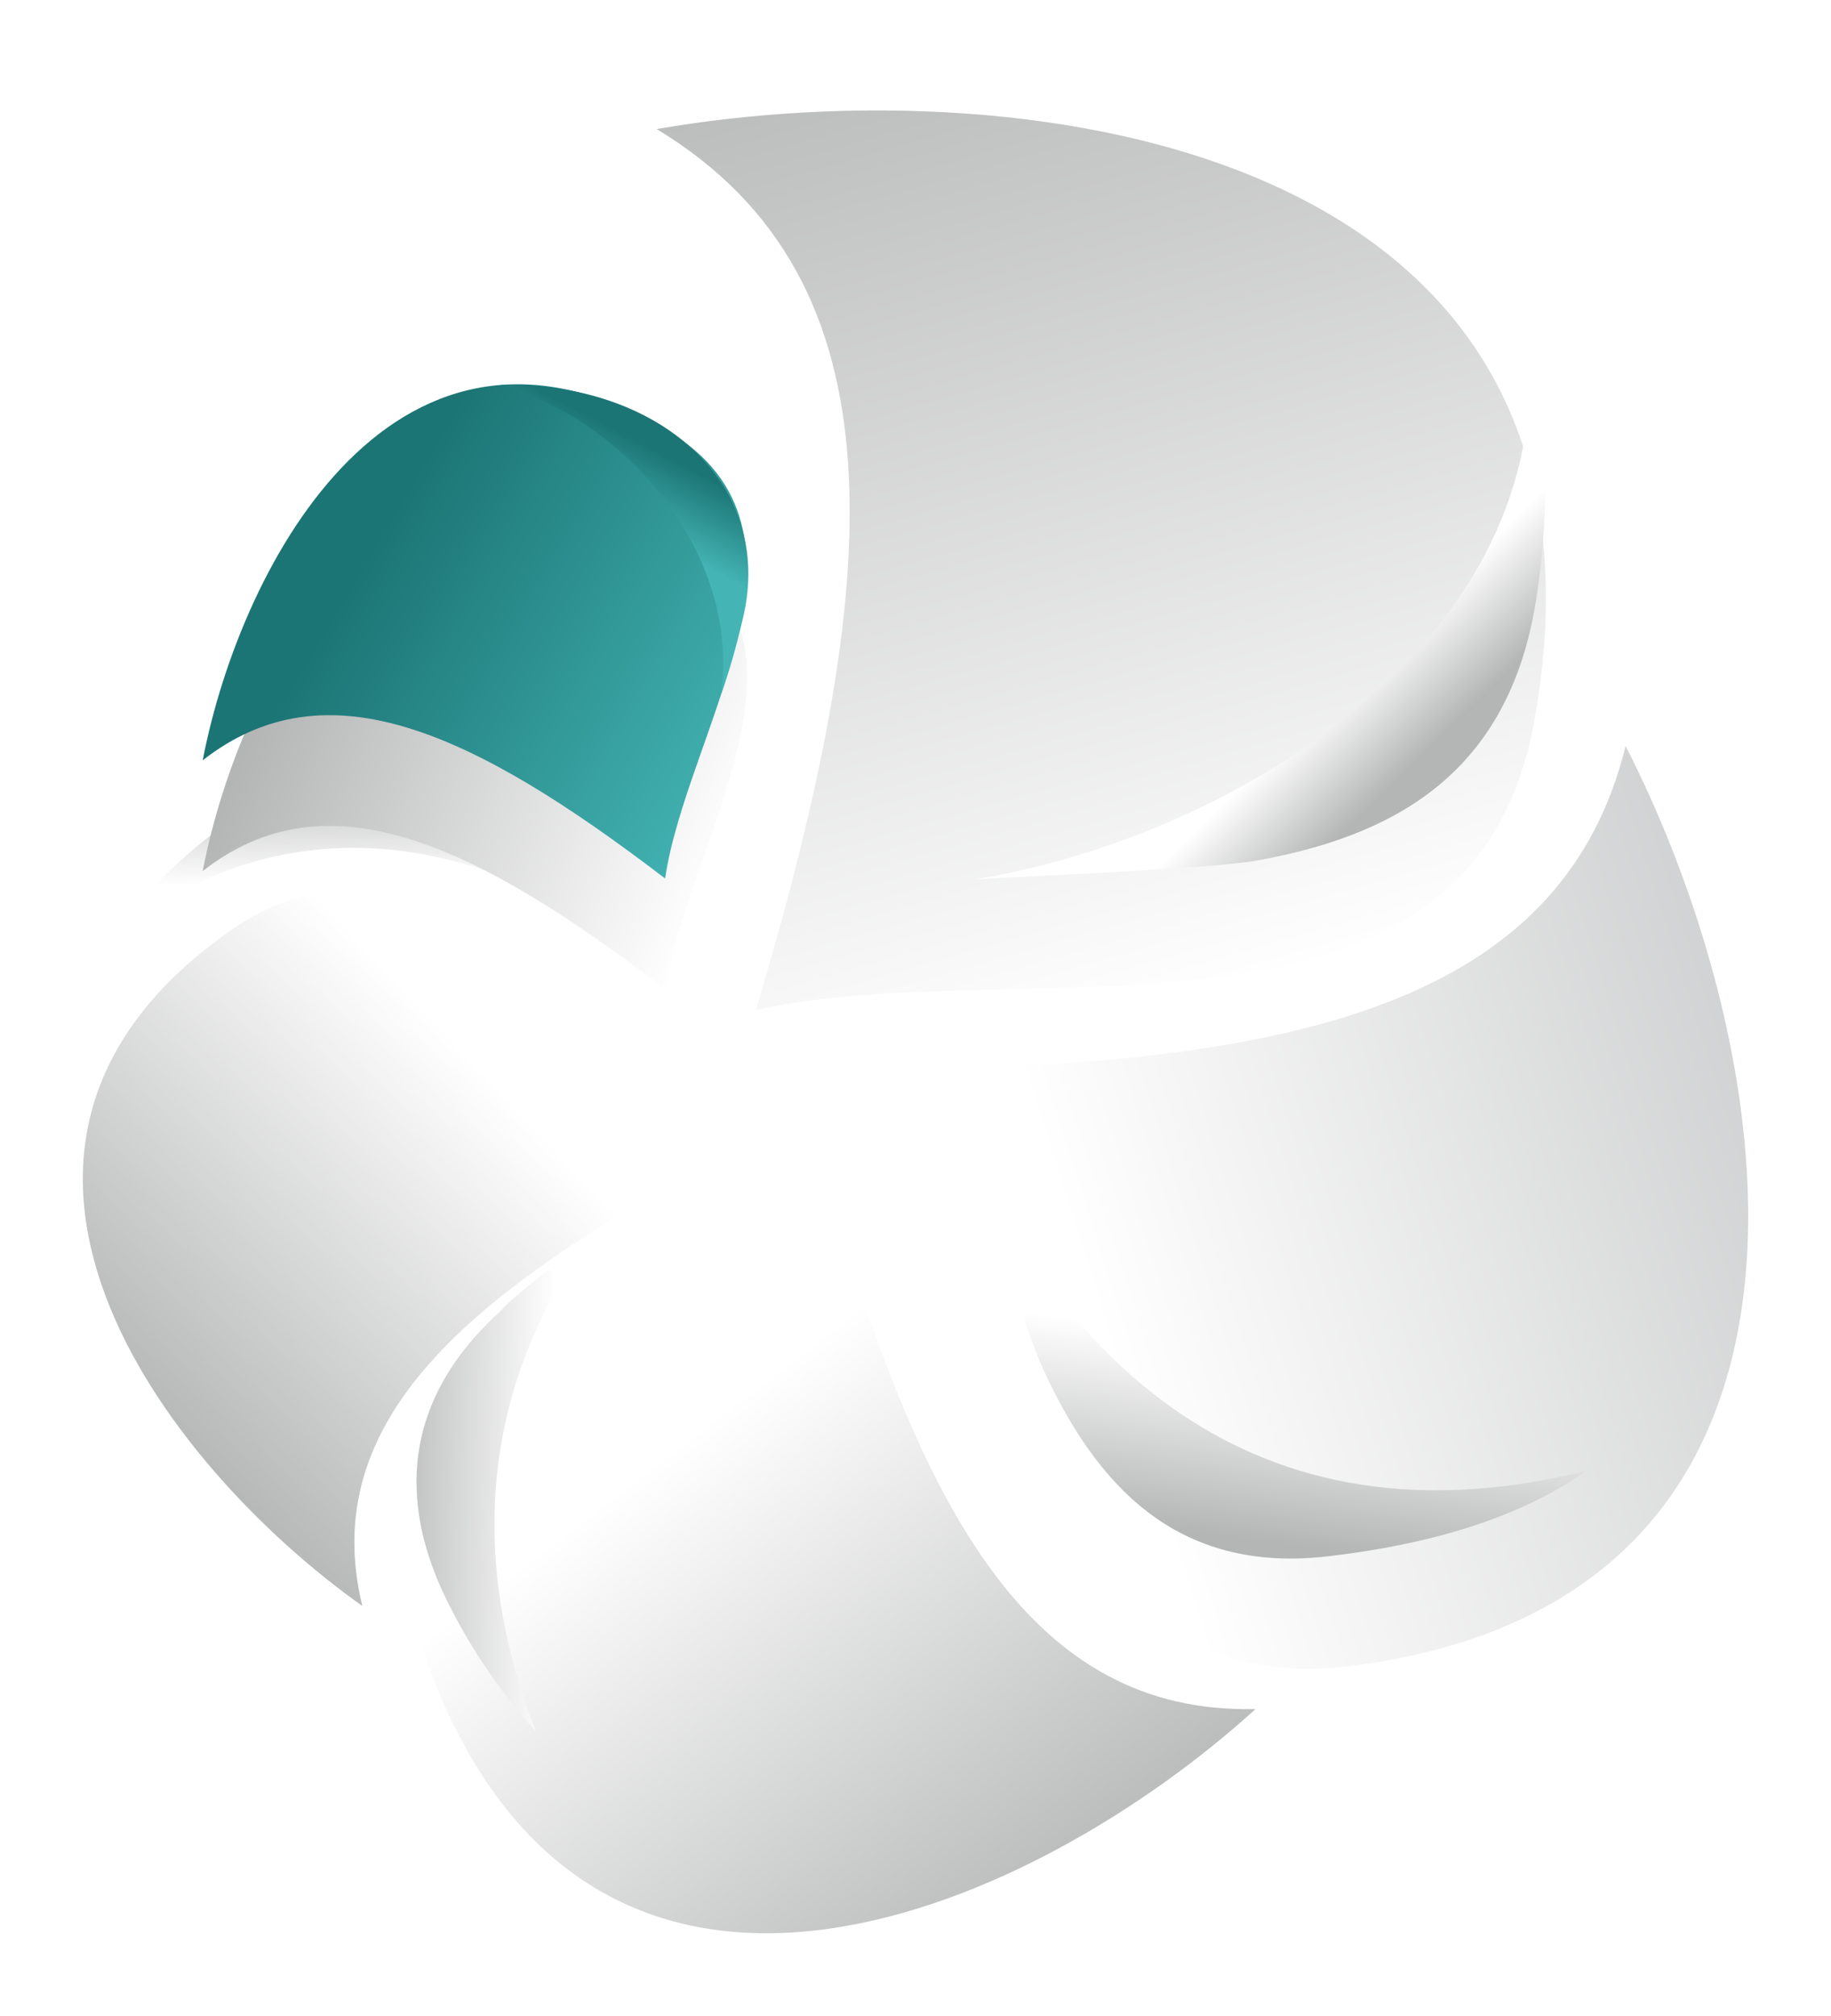 <svg xmlns="http://www.w3.org/2000/svg" xmlns:xlink="http://www.w3.org/1999/xlink" width="331.563" height="365" viewBox="0 0 331.563 365">
  <defs>
    <linearGradient id="linear-gradient" x1="0.318" y1="-0.141" x2="0.604" y2="0.909" gradientUnits="objectBoundingBox">
      <stop offset="0" stop-color="#b4b5b5"/>
      <stop offset="1" stop-color="#fff"/>
    </linearGradient>
    <filter id="Path_21" x="103.916" y="0" width="191.022" height="197.845" filterUnits="userSpaceOnUse">
      <feOffset dy="20" input="SourceAlpha"/>
      <feGaussianBlur stdDeviation="5" result="blur"/>
      <feFlood flood-opacity="0.102"/>
      <feComposite operator="in" in2="blur"/>
      <feComposite in="SourceGraphic"/>
    </filter>
    <linearGradient id="linear-gradient-2" x1="0.632" y1="0.635" x2="0.772" y2="0.764" gradientUnits="objectBoundingBox">
      <stop offset="0" stop-color="#fff"/>
      <stop offset="1" stop-color="#b4b5b5"/>
    </linearGradient>
    <linearGradient id="linear-gradient-3" x1="1.047" y1="0.397" x2="0.227" y2="0.652" gradientUnits="objectBoundingBox">
      <stop offset="0" stop-color="#c8c9ca"/>
      <stop offset="1" stop-color="#fff"/>
    </linearGradient>
    <filter id="Path_23" x="146.122" y="115.075" width="185.441" height="202.051" filterUnits="userSpaceOnUse">
      <feOffset dy="20" input="SourceAlpha"/>
      <feGaussianBlur stdDeviation="5" result="blur-2"/>
      <feFlood flood-opacity="0.102"/>
      <feComposite operator="in" in2="blur-2"/>
      <feComposite in="SourceGraphic"/>
    </filter>
    <linearGradient id="linear-gradient-4" x1="0.487" y1="0.462" x2="0.399" y2="0.909" xlink:href="#linear-gradient-2"/>
    <linearGradient id="linear-gradient-5" x1="0.676" y1="0.915" x2="0.264" y2="0.375" xlink:href="#linear-gradient"/>
    <filter id="Path_20" x="60.472" y="192.779" width="181.869" height="172.221" filterUnits="userSpaceOnUse">
      <feOffset dy="20" input="SourceAlpha"/>
      <feGaussianBlur stdDeviation="5" result="blur-3"/>
      <feFlood flood-opacity="0.102"/>
      <feComposite operator="in" in2="blur-3"/>
      <feComposite in="SourceGraphic"/>
    </filter>
    <linearGradient id="linear-gradient-6" x1="0.799" y1="0.498" x2="-0.055" y2="0.464" xlink:href="#linear-gradient-2"/>
    <linearGradient id="linear-gradient-7" x1="0.175" y1="0.668" x2="0.612" y2="0.25" xlink:href="#linear-gradient"/>
    <filter id="Path_26" x="0" y="141.464" width="146.019" height="164.282" filterUnits="userSpaceOnUse">
      <feOffset dy="20" input="SourceAlpha"/>
      <feGaussianBlur stdDeviation="5" result="blur-4"/>
      <feFlood flood-opacity="0.102"/>
      <feComposite operator="in" in2="blur-4"/>
      <feComposite in="SourceGraphic"/>
    </filter>
    <linearGradient id="linear-gradient-8" x1="0.493" y1="0.731" x2="0.466" y2="0.048" xlink:href="#linear-gradient-2"/>
    <linearGradient id="linear-gradient-9" x1="0.182" y1="0.322" x2="0.898" y2="0.609" xlink:href="#linear-gradient"/>
    <filter id="Path_28" x="21.694" y="69.573" width="128.56" height="124.538" filterUnits="userSpaceOnUse">
      <feOffset dy="20" input="SourceAlpha"/>
      <feGaussianBlur stdDeviation="5" result="blur-5"/>
      <feFlood flood-opacity="0.102"/>
      <feComposite operator="in" in2="blur-5"/>
      <feComposite in="SourceGraphic"/>
    </filter>
    <linearGradient id="linear-gradient-10" x1="0.608" y1="0.388" x2="0.778" y2="0.271" xlink:href="#linear-gradient-2"/>
    <linearGradient id="linear-gradient-11" x1="0.32" y1="0.365" x2="0.94" y2="0.719" gradientUnits="objectBoundingBox">
      <stop offset="0" stop-color="#1c7575"/>
      <stop offset="1" stop-color="#44b4b4"/>
    </linearGradient>
    <linearGradient id="linear-gradient-12" x1="0.46" y1="0.467" x2="0.57" y2="0.227" gradientUnits="objectBoundingBox">
      <stop offset="0" stop-color="#44b4b4"/>
      <stop offset="1" stop-color="#1c7575"/>
    </linearGradient>
  </defs>
  <g id="Component_10_5" data-name="Component 10 – 5" transform="translate(15)">
    <g id="Group_68" data-name="Group 68" transform="translate(0 -0.82)">
      <g id="Group_57" data-name="Group 57" transform="translate(0)">
        <g transform="matrix(1, 0, 0, 1, -15, 0.82)" filter="url(#Path_21)">
          <path id="Path_21-2" data-name="Path 21" d="M123.922,315.971c23.189-77.777,27.325-132.064-17.985-159.474,67.424-11.7,177.422,3.189,158.964,106.951C253.38,328.2,172.433,305.224,123.922,315.971Z" transform="translate(12.98 -153.13)" fill-rule="evenodd" fill="url(#linear-gradient)"/>
        </g>
        <path id="Path_22" data-name="Path 22" d="M215.486,163.625c2.747,52.794-54.317,87.172-100.131,94.724,8.086-.424,42.778-1.972,50.287-3.281,25.113-4.393,45.457-15.54,50.809-45.629C218.595,197.383,219.885,176.553,215.486,163.625Z" transform="translate(46.429 -98.365)" fill-rule="evenodd" fill="url(#linear-gradient-2)"/>
      </g>
      <g id="Group_58" data-name="Group 58" transform="translate(0)">
        <g transform="matrix(1, 0, 0, 1, -15, 0.82)" filter="url(#Path_23)">
          <path id="Path_23-2" data-name="Path 23" d="M112.806,230.526c73.611-.916,121.741-11.994,133.244-58.631,28.332,55.227,45.144,154.5-49.7,166.534C137.169,345.938,135.209,269.642,112.806,230.526Z" transform="translate(48.32 -56.82)" fill-rule="evenodd" fill="url(#linear-gradient-3)"/>
        </g>
        <path id="Path_24" data-name="Path 24" d="M227.081,245.477c-65.433,16.209-97.157-27.263-111.984-58.49,2.224,7,10.7,33.488,13.567,39.779,9.6,21.039,24.129,37.383,51.669,34.17C192.634,259.5,212.414,255.978,227.081,245.477Z" transform="translate(45.102 21.646)" fill-rule="evenodd" fill="url(#linear-gradient-4)"/>
      </g>
      <g id="Group_59" data-name="Group 59" transform="translate(0)">
        <g transform="matrix(1, 0, 0, 1, -15, 0.82)" filter="url(#Path_20)">
          <path id="Path_20-2" data-name="Path 20" d="M172.734,184.541c17.168,60.407,37.021,97.563,77.98,96.641-39.153,35.638-117.151,71.614-148.2-3.8C83.134,230.33,145.526,211.706,172.734,184.541Z" transform="translate(-23.37 8.24)" fill-rule="evenodd" fill="url(#linear-gradient-5)"/>
        </g>
        <path id="Path_25" data-name="Path 25" d="M120.44,279.3c-13.868-35.362-7.355-66.4,10.231-89.722-4.762,4.074-12.762,9.426-16.744,13.77-16.019,14.532-19.791,32.664-8.9,53.654A102.819,102.819,0,0,0,120.44,279.3Z" transform="translate(-38.407 34.95)" fill-rule="evenodd" fill="url(#linear-gradient-6)"/>
      </g>
      <g id="Group_60" data-name="Group 60" transform="translate(0)">
        <g transform="matrix(1, 0, 0, 1, -15, 0.82)" filter="url(#Path_26)">
          <path id="Path_26-2" data-name="Path 26" d="M205.007,223.977c-46.563,24.977-73.537,47.976-65.408,81.482-36.339-25.776-79.94-83.412-23.54-122.5C151.249,158.563,177.781,206.5,205.007,223.977Z" transform="translate(-73.99 -34.71)" fill-rule="evenodd" fill="url(#linear-gradient-7)"/>
        </g>
        <path id="Path_27" data-name="Path 27" d="M90.171,202.889c23.675-18.378,52.173-19.134,79.405-4.627-3.908-3.539-11.165-9.9-15.214-12.774-13.555-9.585-28.037-13.862-44.388-2.525C103.419,187.5,93.194,196.419,90.171,202.889Z" transform="translate(-82.903 -33.835)" fill-rule="evenodd" fill="url(#linear-gradient-8)"/>
      </g>
      <g id="Group_61" data-name="Group 61">
        <g transform="matrix(1, 0, 0, 1, -15, 0.82)" filter="url(#Path_28)">
          <path id="Path_28-2" data-name="Path 28" d="M176.324,254c-34.766-26.544-61.334-39-83.8-21.407,6.986-36.209,35.5-88.8,84.266-59.675C207.225,191.092,180.176,227.492,176.324,254Z" transform="translate(-55.82 -94.89)" fill-rule="evenodd" fill="url(#linear-gradient-9)"/>
        </g>
        <path id="Path_29" data-name="Path 29" d="M101.3,164.5c23.761,6.759,43.472,31.558,39.939,56.155a124.1,124.1,0,0,0,3.785-13.088C151.548,182.415,129.907,163.773,101.3,164.5Z" transform="translate(-25.697 -93.974)" fill-rule="evenodd" fill="url(#linear-gradient-10)"/>
      </g>
    </g>
    <g id="Group_65" data-name="Group 65" transform="translate(0 0)">
      <path id="Path_59" data-name="Path 59" d="M9.993,834.188C-24.746,807.663-51.3,795.219-73.747,812.8c6.98-36.183,35.472-88.738,84.2-59.634C40.866,771.327,13.843,807.706,9.993,834.188Z" transform="translate(95.451 -675.145)" fill-rule="evenodd" fill="url(#linear-gradient-11)"/>
      <path id="Path_60" data-name="Path 60" d="M-48.656,744.787C-24.911,751.539-5.216,776.32-8.75,800.9a123.955,123.955,0,0,0,3.786-13.078C1.549,762.693-20.074,744.062-48.656,744.787Z" transform="translate(124.297 -675.088)" fill-rule="evenodd" fill="url(#linear-gradient-12)"/>
    </g>
  </g>
</svg>
